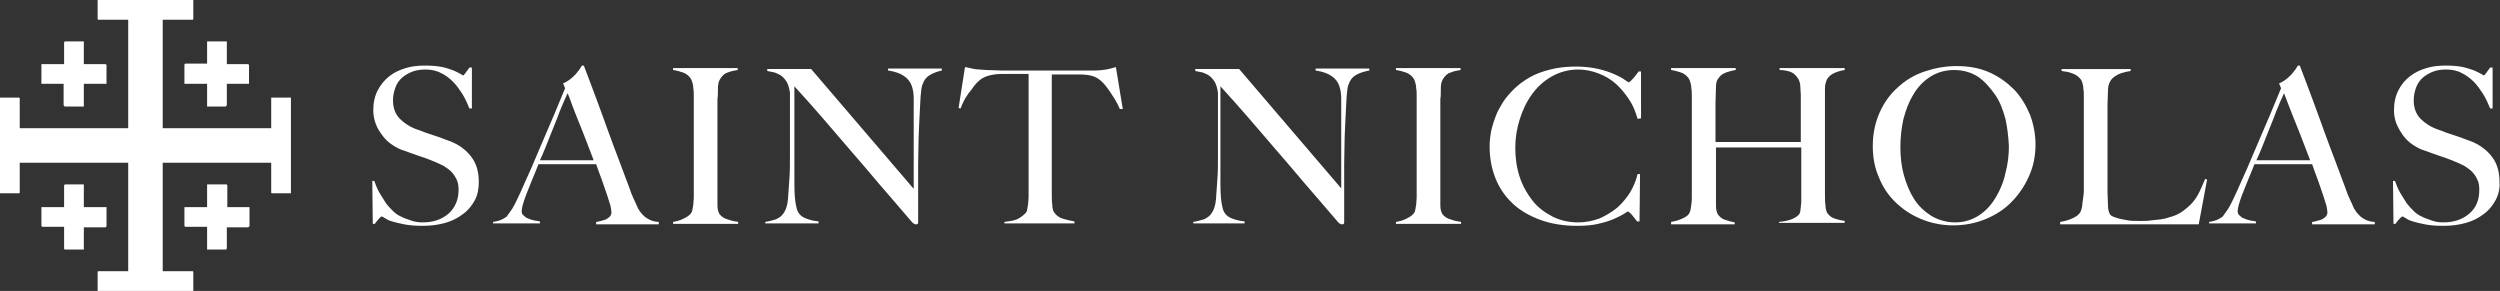 <?xml version="1.0" encoding="utf-8"?>
<!-- Generator: Adobe Illustrator 30.0.0, SVG Export Plug-In . SVG Version: 9.03 Build 0)  -->
<svg version="1.0" id="Layer_1" xmlns="http://www.w3.org/2000/svg" xmlns:xlink="http://www.w3.org/1999/xlink" x="0px" y="0px"
	 viewBox="0 0 507 59" style="enable-background:new 0 0 507 59;" xml:space="preserve">
<rect x="0" y="0" width="507" height="59" fill="#333333" stroke="none"/>
<style type="text/css">
	.st0{fill:#FFFFFF;}
</style>
<g>
	<path class="st0" d="M96.3,40.6c-0.6,1.1-1.4,2.1-2.4,2.8c-1,0.8-2.2,1.4-3.6,1.8c-1.4,0.4-2.9,0.6-4.6,0.6c-1.4,0-2.7-0.1-3.7-0.3
		c-1-0.2-1.9-0.4-2.5-0.6c-0.7-0.2-1.2-0.5-1.5-0.7c-0.3-0.2-0.5-0.3-0.6-0.3c-0.1,0-0.3,0.2-0.6,0.5c-0.3,0.4-0.6,0.7-0.8,1h-0.4
		l-0.1-8.7h0.4c0.3,0.8,0.6,1.6,1,2.3s0.9,1.4,1.3,2.1c0.5,0.7,1,1.2,1.5,1.7c0.5,0.5,1.1,0.9,1.6,1.1c0.5,0.3,1.2,0.5,2,0.8
		c0.8,0.3,1.6,0.4,2.4,0.4c2.2,0,3.9-0.6,5.3-1.8c1.3-1.2,2-2.8,2-4.8c0-0.8-0.1-1.5-0.4-2.1c-0.3-0.6-0.6-1.1-1.1-1.6
		c-0.5-0.5-1-0.8-1.6-1.2c-0.6-0.3-1.3-0.6-2-0.9c-0.7-0.3-1.3-0.5-1.8-0.7c-0.5-0.2-1-0.3-1.5-0.5c-0.5-0.2-0.9-0.3-1.4-0.5
		c-0.5-0.2-1.1-0.4-1.7-0.6c-0.8-0.3-1.5-0.7-2.2-1.2c-0.7-0.5-1.3-1.1-1.8-1.8c-0.5-0.7-1-1.4-1.3-2.3c-0.3-0.8-0.5-1.7-0.5-2.7
		c0-1.6,0.3-2.9,0.9-4.1c0.6-1.1,1.4-2.1,2.3-2.8c1-0.8,2.1-1.3,3.4-1.7s2.6-0.5,4-0.5c1.3,0,2.4,0.1,3.4,0.3s1.7,0.5,2.3,0.7
		c0.6,0.3,1.1,0.5,1.4,0.7s0.5,0.3,0.5,0.3c0.1,0,0.3-0.2,0.5-0.5c0.3-0.4,0.5-0.7,0.8-1.1h0.5V22h-0.5c-0.4-1-0.8-1.9-1.4-2.9
		c-0.6-0.9-1.2-1.8-1.9-2.5c-0.7-0.7-1.6-1.4-2.5-1.8c-0.9-0.5-2-0.7-3.1-0.7c-0.9,0-1.8,0.1-2.6,0.4c-0.8,0.3-1.5,0.7-2.1,1.2
		c-0.6,0.5-1.1,1.2-1.4,2c-0.3,0.8-0.5,1.7-0.5,2.7c0,1.5,0.5,2.8,1.4,3.7c0.9,0.9,2.1,1.7,3.6,2.2c0.6,0.2,1.1,0.4,1.6,0.6
		c0.5,0.2,1,0.3,1.5,0.5c0.5,0.2,1,0.3,1.5,0.5c0.5,0.2,1,0.4,1.6,0.6c2,0.7,3.5,1.8,4.6,3.2c1.1,1.4,1.6,3.1,1.6,5.2
		C97.1,38.2,96.9,39.5,96.3,40.6z"/>
	<path class="st0" d="M120.9,45.5V45c0.1,0,0.3,0,0.6-0.1c0.3-0.1,0.7-0.2,1.1-0.3c0.4-0.1,0.7-0.4,1-0.6c0.3-0.3,0.4-0.6,0.4-1
		c0-0.3-0.1-0.7-0.2-1.3c-0.2-0.6-0.4-1.3-0.7-2.2c-0.3-0.9-0.6-1.8-1-2.9c-0.4-1.1-0.8-2.1-1.2-3.3h-11.7c-0.4,1.1-0.9,2.2-1.3,3.2
		c-0.4,1-0.8,2-1.2,3c-0.6,1.6-0.9,2.7-0.9,3.3c0,0.4,0.1,0.7,0.4,0.9c0.2,0.2,0.5,0.5,0.9,0.6c0.4,0.2,0.8,0.3,1.2,0.4
		c0.4,0.1,0.8,0.1,1.2,0.2v0.4H100V45c0.8-0.1,1.4-0.3,2-0.6c0.5-0.3,0.9-0.5,0.9-0.7c0.2-0.2,0.5-0.7,1-1.4c0.5-0.8,1-1.9,1.7-3.4
		c0.6-1.4,1.3-2.9,2.1-4.7c0.8-1.8,1.5-3.6,2.3-5.4c0.8-1.9,1.6-3.7,2.4-5.6s1.5-3.6,2.2-5.3l-0.4-1c0.5-0.2,1-0.5,1.4-0.8
		c0.4-0.3,0.8-0.7,1.1-1c0.3-0.4,0.6-0.7,0.8-1c0.2-0.3,0.4-0.6,0.5-0.8h0.4c0.9,2.4,1.8,4.7,2.6,6.9c0.8,2.2,1.6,4.3,2.3,6.3
		c0.7,2,1.5,4,2.2,5.9c0.7,1.9,1.4,3.7,2.1,5.6c0.3,0.9,0.6,1.7,0.9,2.3c0.3,0.6,0.6,1.3,0.9,2c0.1,0.1,0.2,0.3,0.4,0.6
		c0.2,0.3,0.5,0.6,0.8,0.9c0.3,0.3,0.8,0.6,1.2,0.8c0.5,0.2,1.1,0.4,1.8,0.4v0.5H120.9z M115.1,18.9c-0.2,0.4-0.4,1-0.8,1.8
		c-0.3,0.8-0.8,1.8-1.2,3c-0.5,1.2-1,2.5-1.6,4c-0.6,1.5-1.2,3.1-2,4.8h10.9c-0.5-1.3-1-2.6-1.5-3.9s-1-2.6-1.5-3.8
		c-0.5-1.2-0.9-2.3-1.3-3.3C115.7,20.4,115.4,19.5,115.1,18.9z"/>
	<path class="st0" d="M136.5,45.5V45c0.7-0.1,1.4-0.3,2-0.6c0.6-0.3,1.2-0.6,1.6-1.1c0.1-0.2,0.3-0.4,0.3-0.7
		c0.1-0.3,0.1-0.7,0.2-1.1c0-0.4,0.1-0.9,0.1-1.4c0-0.5,0-1,0-1.4c0-0.4,0-1,0-1.7c0-0.7,0-1.5,0-2.3c0-0.8,0-1.7,0-2.6
		c0-0.9,0-1.8,0-2.5V21c0-0.5,0-1.1,0-1.6c0-0.5,0-1-0.1-1.5c0-0.5-0.1-0.9-0.2-1.2c-0.1-0.4-0.2-0.6-0.4-0.9
		c-0.4-0.5-0.9-0.9-1.5-1.1c-0.6-0.2-1.3-0.4-2-0.5v-0.4h13.1v0.4c-0.6,0.1-1.3,0.2-2,0.5c-0.7,0.2-1.2,0.7-1.6,1.4
		c-0.3,0.5-0.4,1.1-0.4,1.9c0,0.8,0,1.5-0.1,2.1c0,0.7,0,1.5,0,2.2c0,0.7,0,1.4,0,2.2s0,1.5,0,2.3c0,0.8,0,1.6,0,2.5v9.9
		c0,0.8,0,1.7,0,2.5c0,0.8,0.2,1.3,0.4,1.7c0.4,0.5,0.9,0.9,1.7,1.1c0.8,0.3,1.4,0.4,2.1,0.5v0.4H136.5z"/>
	<path class="st0" d="M188.6,15.2c-0.7,0.4-1.2,1-1.5,1.9c-0.2,0.4-0.3,1.2-0.4,2.4c-0.1,1.2-0.1,2.4-0.2,3.8
		c-0.1,1.3-0.1,2.7-0.2,4.4c0,1.7-0.1,3.5-0.1,5.5c0,0.8,0,1.8,0,2.8c0,1,0,2.1,0,3.1c0,1.1,0,2.1,0,3.2c0,1.1,0,2,0,2.8
		c0,0.1,0,0.2-0.1,0.3c-0.1,0.1-0.2,0.1-0.3,0.1c-0.2,0-0.5-0.1-0.8-0.4c-2.5-2.9-4.7-5.5-6.8-7.9c-2-2.4-4-4.7-5.9-6.9
		c-1.9-2.2-3.7-4.3-5.5-6.4c-1.8-2.1-3.7-4.2-5.7-6.4v18.5c0,1.5,0,2.8,0.1,4c0.1,1.2,0.3,2.1,0.5,2.7c0.3,0.7,0.8,1.2,1.5,1.5
		c0.7,0.3,1.6,0.6,2.8,0.7v0.4h-10.8V45c0.7-0.1,1.4-0.3,2.1-0.5c0.7-0.3,1.3-0.7,1.7-1.4c0.4-0.6,0.7-1.5,0.8-2.7
		c0.1-1.2,0.2-2.6,0.3-4.3c0.1-1.3,0.1-2.7,0.1-4.4c0-1.7,0-3.5,0-5.5c0-0.8,0-1.5,0-2.1c0-0.6,0-1.1,0-1.6c0-0.5,0-1.1,0-1.6
		c0-0.6,0-1.3,0-2.1c-0.1-0.8-0.3-1.5-0.6-2.1c-0.3-0.5-0.7-1-1.1-1.3c-0.4-0.3-0.9-0.5-1.4-0.7c-0.5-0.1-1-0.2-1.5-0.3v-0.4h8.9
		l20.8,24.3V23.3c0-1.2,0-2.3,0-3.4c0-1.1-0.2-1.9-0.4-2.5c-0.3-0.8-0.8-1.5-1.6-2c-0.7-0.5-1.8-0.9-3.2-1.1v-0.4h10.9v0.4
		C190.1,14.5,189.3,14.8,188.6,15.2z"/>
	<path class="st0" d="M227.1,22.1c-0.2-0.5-0.5-1.1-0.8-1.6c-0.3-0.6-0.7-1.1-1-1.6c-0.3-0.5-0.7-1-1-1.4c-0.3-0.4-0.6-0.7-0.8-0.9
		c-0.6-0.6-1.3-1-2-1.2c-0.7-0.2-1.6-0.3-2.7-0.3c-0.6,0-1,0-1.4,0c-0.4,0-0.8,0-1.2,0c-0.4,0-0.8,0-1.3,0c-0.4,0-1,0-1.6,0
		c0,0.7,0,1.7,0,3c0,1.3,0,2.6,0,3.9c0,1.4,0,2.7,0,4.1c0,1.3,0,2.4,0,3.3v9.7c0,0.8,0,1.7,0.1,2.4c0,0.8,0.2,1.3,0.4,1.6
		c0.4,0.6,1.1,1.1,1.9,1.3c0.8,0.2,1.5,0.4,2.2,0.5v0.4h-14.2V45c0.8-0.1,1.5-0.2,2.2-0.4c0.7-0.2,1.4-0.7,2.1-1.4
		c0.1-0.1,0.3-0.4,0.3-0.7c0.1-0.3,0.1-0.7,0.2-1.1c0-0.4,0.1-0.9,0.1-1.4c0-0.5,0-1,0-1.4c0-0.4,0-0.9,0-1.6c0-0.7,0-1.4,0-2.2
		c0-0.8,0-1.7,0-2.5c0-0.9,0-1.7,0-2.5V15c-0.6,0-1.2,0-1.6,0c-0.4,0-0.9,0-1.3,0c-0.4,0-0.8,0-1.2,0c-0.4,0-0.9,0-1.5,0
		c-1.1,0-2,0.2-2.7,0.4c-0.7,0.2-1.4,0.6-2,1.2c-0.2,0.2-0.5,0.5-0.8,0.9c-0.3,0.4-0.6,0.9-1,1.3c-0.3,0.5-0.7,1-1,1.6
		c-0.3,0.6-0.5,1.1-0.7,1.6l-0.4-0.1l1.3-8.3c0.7,0.1,1.3,0.3,1.9,0.4c0.6,0.1,1.4,0.1,2.5,0.2c1.1,0,2.1,0.1,3,0.1
		c0.9,0,1.7,0,2.5,0c0.8,0,1.7,0,2.5,0c0.9,0,1.9,0,2.9,0s2,0,2.9,0c0.9,0,1.7,0,2.5,0c0.8,0,1.7,0,2.5,0c0.9,0,1.9,0,3,0
		c1,0,1.8-0.1,2.4-0.2c0.6-0.1,1.3-0.3,2-0.5l1.4,8.5L227.1,22.1z"/>
	<path class="st0" d="M275,15.2c-0.7,0.4-1.2,1-1.5,1.9c-0.2,0.4-0.3,1.2-0.4,2.4c-0.1,1.2-0.1,2.4-0.2,3.8
		c-0.1,1.3-0.1,2.7-0.2,4.4c0,1.7-0.1,3.5-0.1,5.5c0,0.8,0,1.8,0,2.8c0,1,0,2.1,0,3.1c0,1.1,0,2.1,0,3.2c0,1.1,0,2,0,2.8
		c0,0.1,0,0.2-0.1,0.3c-0.1,0.1-0.2,0.1-0.3,0.1c-0.2,0-0.5-0.1-0.8-0.4c-2.5-2.9-4.7-5.5-6.8-7.9c-2-2.4-4-4.7-5.9-6.9
		c-1.9-2.2-3.7-4.3-5.5-6.4c-1.8-2.1-3.7-4.2-5.7-6.4v18.5c0,1.5,0,2.8,0.1,4c0.1,1.2,0.3,2.1,0.5,2.7c0.3,0.7,0.8,1.2,1.5,1.5
		c0.7,0.3,1.6,0.6,2.8,0.7v0.4H242V45c0.7-0.1,1.4-0.3,2.1-0.5c0.7-0.3,1.3-0.7,1.7-1.4c0.4-0.6,0.7-1.5,0.8-2.7
		c0.1-1.2,0.2-2.6,0.3-4.3c0.1-1.3,0.1-2.7,0.1-4.4c0-1.7,0-3.5,0-5.5c0-0.8,0-1.5,0-2.1c0-0.6,0-1.1,0-1.6c0-0.5,0-1.1,0-1.6
		c0-0.6,0-1.3,0-2.1c-0.1-0.8-0.3-1.5-0.6-2.1c-0.3-0.5-0.7-1-1.1-1.3c-0.4-0.3-0.9-0.5-1.4-0.7c-0.5-0.1-1-0.2-1.5-0.3v-0.4h8.9
		L272,38.2V23.3c0-1.2,0-2.3,0-3.4c0-1.1-0.2-1.9-0.4-2.5c-0.3-0.8-0.8-1.5-1.6-2c-0.7-0.5-1.8-0.9-3.2-1.1v-0.4h10.9v0.4
		C276.6,14.5,275.7,14.8,275,15.2z"/>
	<path class="st0" d="M283.1,45.5V45c0.7-0.1,1.4-0.3,2-0.6c0.6-0.3,1.2-0.6,1.6-1.1c0.1-0.2,0.3-0.4,0.3-0.7
		c0.1-0.3,0.1-0.7,0.2-1.1c0-0.4,0.1-0.9,0.1-1.4c0-0.5,0-1,0-1.4c0-0.4,0-1,0-1.7c0-0.7,0-1.5,0-2.3c0-0.8,0-1.7,0-2.6
		c0-0.9,0-1.8,0-2.5V21c0-0.5,0-1.1,0-1.6c0-0.5,0-1-0.1-1.5c0-0.5-0.1-0.9-0.2-1.2c-0.1-0.4-0.2-0.6-0.4-0.9
		c-0.4-0.5-0.9-0.9-1.5-1.1c-0.6-0.2-1.3-0.4-2-0.5v-0.4h13.1v0.4c-0.6,0.1-1.3,0.2-2,0.5c-0.7,0.2-1.2,0.7-1.6,1.4
		c-0.3,0.5-0.4,1.1-0.4,1.9c0,0.8,0,1.5-0.1,2.1c0,0.7,0,1.5,0,2.2c0,0.7,0,1.4,0,2.2s0,1.5,0,2.3c0,0.8,0,1.6,0,2.5v9.9
		c0,0.8,0,1.7,0,2.5c0,0.8,0.2,1.3,0.4,1.7c0.4,0.5,0.9,0.9,1.7,1.1c0.8,0.3,1.4,0.4,2.1,0.5v0.4H283.1z"/>
	<path class="st0" d="M332.1,24.1c-0.4-1.4-0.9-2.7-1.7-3.9c-0.8-1.2-1.7-2.3-2.7-3.2c-1-0.9-2.2-1.6-3.5-2.1
		c-1.3-0.5-2.7-0.8-4.1-0.8c-2,0-3.8,0.5-5.4,1.4c-1.6,0.9-2.9,2.1-4,3.6s-1.9,3.2-2.5,5.1c-0.6,1.9-0.9,3.8-0.9,5.8
		c0,2.1,0.3,4.1,0.9,5.9c0.6,1.8,1.5,3.4,2.6,4.8c1.1,1.4,2.5,2.4,4,3.2c1.6,0.8,3.3,1.2,5.3,1.2c1.5,0,2.9-0.3,4.3-0.8
		c1.3-0.6,2.5-1.3,3.6-2.2c1-0.9,1.9-2,2.6-3.1c0.7-1.2,1.2-2.4,1.5-3.7h0.5l-0.1,9.6h-0.5c-0.4-0.5-0.7-0.9-1.1-1.4
		c-0.4-0.4-0.6-0.6-0.8-0.6c-0.1,0-0.3,0.2-0.8,0.5c-0.5,0.3-1.1,0.6-2,1c-0.9,0.4-1.9,0.7-3.2,1c-1.3,0.3-2.7,0.4-4.3,0.4
		c-2.7,0-5.2-0.4-7.4-1.2c-2.2-0.8-4.1-1.9-5.6-3.3c-1.5-1.4-2.7-3.1-3.5-5.1c-0.8-2-1.2-4.1-1.2-6.5c0-0.5,0-1.1,0.1-1.8
		c0.1-0.7,0.2-1.4,0.4-2.1c0.2-0.8,0.5-1.6,0.8-2.4c0.3-0.8,0.8-1.7,1.3-2.5c0.6-1,1.4-1.9,2.3-2.8c0.9-0.9,2-1.7,3.2-2.4
		c1.2-0.7,2.6-1.2,4.2-1.6c1.5-0.4,3.3-0.6,5.2-0.6c1.8,0,3.3,0.2,4.6,0.5c1.3,0.3,2.4,0.7,3.3,1.1c0.9,0.4,1.5,0.7,2,1.1
		c0.5,0.3,0.7,0.5,0.8,0.5c0.1,0,0.2-0.1,0.3-0.2c0.2-0.1,0.3-0.3,0.5-0.5c0.2-0.2,0.4-0.4,0.6-0.7c0.2-0.2,0.4-0.5,0.6-0.8h0.5V24
		L332.1,24.1z"/>
	<path class="st0" d="M360.8,45.5V45c1.1-0.1,2-0.3,2.7-0.6c0.7-0.3,1.2-0.7,1.4-1c0.1-0.1,0.1-0.3,0.2-0.5c0-0.3,0.1-0.6,0.1-0.9
		s0.1-0.7,0.1-1.1c0-0.4,0-0.7,0-1.1c0-1,0-2,0-3c0-1.1,0-2,0-2.9c0-0.9,0-1.8,0-2.5c0-0.7,0-1.2,0-1.5H348v9.4c0,0.8,0,1.7,0,2.5
		s0.2,1.3,0.4,1.7c0.4,0.5,0.8,0.9,1.5,1.1s1.3,0.4,1.9,0.5v0.4h-12.9V45c0.7-0.1,1.4-0.3,2.1-0.6c0.7-0.3,1.2-0.6,1.5-1
		c0.1-0.1,0.2-0.4,0.3-0.7c0.1-0.3,0.1-0.7,0.2-1.2s0.1-0.9,0.1-1.4s0-1,0-1.5c0-0.4,0-1,0-1.7c0-0.7,0-1.5,0-2.3c0-0.8,0-1.7,0-2.6
		c0-0.9,0-1.8,0-2.5V21c0-0.5,0-1.1,0-1.6c0-0.5,0-1-0.1-1.5c0-0.5-0.1-0.9-0.2-1.2c-0.1-0.4-0.2-0.6-0.4-0.9
		c-0.4-0.5-0.9-0.9-1.5-1.1s-1.3-0.4-2-0.5v-0.4h13.1v0.4c-0.4,0.1-0.8,0.1-1.3,0.3c-0.5,0.1-0.9,0.3-1.3,0.5c-0.4,0.2-0.7,0.6-1,1
		c-0.3,0.4-0.4,1-0.4,1.7c0,1-0.1,2.1-0.1,3.3c0,1.2,0,2.3,0,3.4c0,1.1,0,2,0,2.8c0,0.8,0,1.3,0,1.6h17.3c0-0.9,0-1.8,0-2.5
		c0-0.8,0-1.5,0-2.3c0-0.7,0-1.5,0-2.2c0-0.8,0-1.6,0-2.6c0-0.6-0.1-1.1-0.1-1.7c0-0.6-0.2-1.1-0.4-1.5c-0.5-0.8-1.1-1.3-1.8-1.5
		c-0.7-0.2-1.3-0.3-2-0.3v-0.4h13.2v0.4c-0.7,0.1-1.4,0.3-2.1,0.6c-0.7,0.3-1.2,0.8-1.5,1.3c-0.1,0.2-0.2,0.5-0.3,0.9
		c-0.1,0.4-0.1,0.8-0.1,1.2c0,0.5,0,0.9,0,1.4c0,0.5,0,0.9,0,1.4v7.5c0,1.1,0,2.1,0,2.9c0,0.8,0,1.7,0,2.5c0,0.8,0,1.7,0,2.5
		c0,0.9,0,1.8,0,2.9c0,0.8,0,1.6,0.1,2.3c0,0.7,0.2,1.2,0.3,1.5c0.4,0.6,0.9,1,1.5,1.2c0.6,0.2,1.3,0.4,2.1,0.5v0.4H360.8z"/>
	<path class="st0" d="M411.4,35.9c-0.9,2-2.1,3.7-3.6,5.2c-1.5,1.5-3.3,2.6-5.3,3.4c-2,0.8-4.1,1.2-6.4,1.2c-2.2,0-4.3-0.4-6.3-1.2
		c-2-0.8-3.7-1.9-5.2-3.3c-1.5-1.4-2.7-3.1-3.5-5.1c-0.9-2-1.3-4.1-1.3-6.5c0-2.5,0.5-4.8,1.4-6.8c0.9-2,2.1-3.7,3.7-5.1
		c1.5-1.4,3.3-2.5,5.4-3.2c2.1-0.7,4.2-1.1,6.5-1.1c2.5,0,4.7,0.4,6.7,1.3s3.6,2.1,5,3.5c1.4,1.5,2.4,3.2,3.2,5.1
		c0.7,1.9,1.1,3.9,1.1,6C412.8,31.8,412.3,34,411.4,35.9z M406.7,24.1c-0.5-1.8-1.1-3.5-2.1-4.9s-2.1-2.7-3.4-3.6
		c-1.4-0.9-3-1.4-4.9-1.4c-1.9,0-3.5,0.5-4.9,1.4c-1.4,0.9-2.5,2.1-3.4,3.6c-0.9,1.5-1.5,3.1-2,5c-0.4,1.9-0.6,3.7-0.6,5.6
		c0,2,0.2,3.9,0.7,5.7c0.5,1.8,1.2,3.5,2.1,4.9c0.9,1.4,2.1,2.5,3.5,3.4c1.4,0.8,3,1.3,4.8,1.3s3.4-0.5,4.8-1.4
		c1.4-0.9,2.5-2.1,3.4-3.6c0.9-1.5,1.6-3.1,2-5c0.5-1.8,0.7-3.7,0.7-5.5C407.3,27.7,407.1,25.9,406.7,24.1z"/>
	<path class="st0" d="M445.9,45.5h-28.1V45c0.7-0.1,1.5-0.3,2.2-0.6c0.7-0.3,1.3-0.6,1.7-1.1c0.1-0.2,0.3-0.4,0.4-0.8
		c0.1-0.3,0.2-0.7,0.2-1.2c0.1-0.4,0.1-0.9,0.2-1.4s0.1-1,0.1-1.4c0-0.4,0-1,0-1.7c0-0.7,0-1.5,0-2.3c0-0.8,0-1.7,0-2.6
		c0-0.9,0-1.8,0-2.5V21c0-0.5,0-1,0-1.5c0-0.5,0-1-0.1-1.5c0-0.5-0.1-0.9-0.2-1.2s-0.2-0.6-0.4-0.8c-0.4-0.5-1-0.9-1.6-1.1
		c-0.7-0.3-1.4-0.4-2.2-0.5v-0.4h14v0.4c-0.4,0.1-0.8,0.1-1.4,0.3c-0.5,0.1-1,0.3-1.5,0.6s-0.9,0.6-1.2,1.1
		c-0.3,0.5-0.5,1.1-0.5,1.9c0,1-0.1,2-0.1,2.8c0,0.8,0,1.7,0,2.5c0,0.8,0,1.7,0,2.5s0,1.9,0,2.9c0,1,0,1.9,0,2.7c0,0.8,0,1.6,0,2.3
		c0,0.8,0,1.5,0,2.3c0,0.8,0,1.7,0,2.7c0,0.9,0.1,1.8,0.1,2.7c0,0.8,0.2,1.5,0.5,1.9c0.1,0.1,0.4,0.3,0.7,0.4
		c0.4,0.1,0.8,0.3,1.3,0.4c0.5,0.1,1,0.2,1.6,0.3c0.6,0.1,1.2,0.1,1.8,0.1c0.2,0,0.6,0,1.1,0c0.5,0,1.1,0,1.7-0.1s1.2-0.1,1.9-0.2
		c0.6-0.1,1.2-0.2,1.7-0.4c1.2-0.3,2.1-0.7,2.9-1.3s1.4-1.1,2-1.8c0.6-0.7,1-1.4,1.4-2.2s0.7-1.6,1.1-2.5l0.4,0.1L445.9,45.5z"/>
	<path class="st0" d="M468.9,45.5V45c0.1,0,0.3,0,0.6-0.1c0.3-0.1,0.7-0.2,1.1-0.3c0.4-0.1,0.7-0.4,1-0.6c0.3-0.3,0.4-0.6,0.4-1
		c0-0.3-0.1-0.7-0.2-1.3c-0.2-0.6-0.4-1.3-0.7-2.2c-0.3-0.9-0.6-1.8-1-2.9c-0.4-1.1-0.8-2.1-1.2-3.3h-11.7c-0.4,1.1-0.9,2.2-1.3,3.2
		c-0.4,1-0.8,2-1.2,3c-0.6,1.6-0.9,2.7-0.9,3.3c0,0.4,0.1,0.7,0.4,0.9c0.2,0.2,0.5,0.5,0.9,0.6c0.4,0.2,0.8,0.3,1.2,0.4
		c0.4,0.1,0.8,0.1,1.2,0.2v0.4H448V45c0.8-0.1,1.4-0.3,2-0.6c0.5-0.3,0.9-0.5,0.9-0.7c0.2-0.2,0.5-0.7,1-1.4c0.5-0.8,1-1.9,1.7-3.4
		c0.6-1.4,1.3-2.9,2.1-4.7c0.8-1.8,1.5-3.6,2.3-5.4c0.8-1.9,1.6-3.7,2.4-5.6c0.8-1.9,1.5-3.6,2.2-5.3l-0.4-1c0.5-0.2,1-0.5,1.4-0.8
		c0.4-0.3,0.8-0.7,1.1-1c0.3-0.4,0.6-0.7,0.8-1c0.2-0.3,0.4-0.6,0.5-0.8h0.4c0.9,2.4,1.8,4.7,2.6,6.9c0.8,2.2,1.6,4.3,2.3,6.3
		c0.7,2,1.5,4,2.2,5.9c0.7,1.9,1.4,3.7,2.1,5.6c0.3,0.9,0.6,1.7,0.9,2.3c0.3,0.6,0.6,1.3,0.9,2c0.1,0.1,0.2,0.3,0.4,0.6
		c0.2,0.3,0.5,0.6,0.8,0.9c0.3,0.3,0.8,0.6,1.2,0.8c0.5,0.2,1.1,0.4,1.8,0.4v0.5H468.9z M463.2,18.9c-0.2,0.4-0.4,1-0.8,1.8
		c-0.3,0.8-0.8,1.8-1.2,3c-0.5,1.2-1,2.5-1.6,4c-0.6,1.5-1.2,3.1-2,4.8h10.9c-0.5-1.3-1-2.6-1.5-3.9c-0.5-1.3-1-2.6-1.5-3.8
		c-0.5-1.2-0.9-2.3-1.3-3.3C463.8,20.4,463.4,19.5,463.2,18.9z"/>
	<path class="st0" d="M506.1,40.6c-0.6,1.1-1.4,2.1-2.4,2.8c-1,0.8-2.2,1.4-3.6,1.8s-2.9,0.6-4.6,0.6c-1.4,0-2.7-0.1-3.7-0.3
		c-1-0.2-1.9-0.4-2.5-0.6c-0.7-0.2-1.2-0.5-1.5-0.7c-0.3-0.2-0.5-0.3-0.6-0.3c-0.1,0-0.3,0.2-0.6,0.5s-0.6,0.7-0.8,1h-0.4l-0.1-8.7
		h0.4c0.3,0.8,0.6,1.6,1,2.3c0.4,0.7,0.9,1.4,1.3,2.1c0.5,0.7,1,1.2,1.5,1.7c0.5,0.5,1.1,0.9,1.6,1.1c0.5,0.3,1.2,0.5,2,0.8
		c0.8,0.3,1.6,0.4,2.4,0.4c2.2,0,3.9-0.6,5.3-1.8s2-2.8,2-4.8c0-0.8-0.1-1.5-0.4-2.1c-0.3-0.6-0.6-1.1-1.1-1.6
		c-0.5-0.5-1-0.8-1.6-1.2c-0.6-0.3-1.3-0.6-2-0.9c-0.7-0.3-1.3-0.5-1.8-0.7c-0.5-0.2-1-0.3-1.5-0.5c-0.5-0.2-0.9-0.3-1.4-0.5
		c-0.5-0.2-1.1-0.4-1.7-0.6c-0.8-0.3-1.5-0.7-2.2-1.2c-0.7-0.5-1.3-1.1-1.8-1.8c-0.5-0.7-0.9-1.4-1.3-2.3c-0.3-0.8-0.5-1.7-0.5-2.7
		c0-1.6,0.3-2.9,0.9-4.1s1.4-2.1,2.3-2.8c1-0.8,2.1-1.3,3.4-1.7s2.6-0.5,4-0.5c1.3,0,2.4,0.1,3.4,0.3c0.9,0.2,1.7,0.5,2.3,0.7
		c0.6,0.3,1.1,0.5,1.4,0.7c0.3,0.2,0.5,0.3,0.5,0.3c0.1,0,0.3-0.2,0.5-0.5c0.3-0.4,0.5-0.7,0.8-1.1h0.5V22h-0.5
		c-0.4-1-0.8-1.9-1.4-2.9c-0.6-0.9-1.2-1.8-1.9-2.5c-0.7-0.7-1.6-1.4-2.5-1.8c-0.9-0.5-2-0.7-3.1-0.7c-0.9,0-1.8,0.1-2.6,0.4
		c-0.8,0.3-1.5,0.7-2.1,1.2c-0.6,0.5-1.1,1.2-1.4,2c-0.3,0.8-0.5,1.7-0.5,2.7c0,1.5,0.5,2.8,1.4,3.7c0.9,0.9,2.1,1.7,3.6,2.2
		c0.6,0.2,1.1,0.4,1.6,0.6c0.5,0.2,1,0.3,1.5,0.5c0.5,0.2,1,0.3,1.5,0.5c0.5,0.2,1,0.4,1.6,0.6c2,0.7,3.5,1.8,4.6,3.2
		c1.1,1.4,1.6,3.1,1.6,5.2C507,38.2,506.7,39.5,506.1,40.6z"/>
</g>
<g id="iHT4Nq_00000039135956524979804440000013556085998703328695_">
	<g>
		<polygon class="st0" points="39.2,0 39.2,3.9 39.1,4 33,4 33,26 55,26 55,19.8 59,19.8 59,39.2 55.1,39.2 55,39.1 55,33 33,33 
			33,55 39.1,55 39.2,55.1 39.2,59 19.8,59 19.8,55.1 19.9,55 26,55 26,33 4,33 4,39.1 3.9,39.2 0,39.2 0,19.8 3.9,19.8 4,19.9 
			4,26 26,26 26,4 19.9,4 19.8,3.9 19.8,0 		"/>
		<path class="st0" d="M46,8.4C46,8.5,46,8.6,46,8.6V13h4.3c0,0,0.2,0.1,0.2,0.2V17H46v4.3c0,0-0.1,0.2-0.2,0.3H42V17h-4.6v-3.9
			c0,0,0.1-0.2,0.2-0.2H42V8.4H46z"/>
		<path class="st0" d="M17,8.4V13h4.2c0.1,0,0.2,0.1,0.3,0c0,0.1,0.1,0.1,0.1,0.2V17H17v4.6h-3.9c-0.1-0.1-0.2-0.3-0.2-0.3V17H8.4
			v-4C8.5,13,8.6,13,8.6,13H13V8.6c0,0,0.1-0.1,0.1-0.2H17z"/>
		<path class="st0" d="M17,37.4V42h4.6v3.9c0,0-0.2,0.2-0.2,0.2H17v4.5h-3.9C13,50.5,13,50.4,13,50.3V46H8.6c0,0-0.2-0.1-0.2-0.2V42
			H13v-4.4c0,0,0.1-0.2,0.2-0.2H17z"/>
		<path class="st0" d="M46,37.4c0,0.1,0.1,0.1,0.1,0.2V42h4.5v3.9c-0.1,0-0.2,0.2-0.3,0.2H46v4.3c0,0-0.1,0.2-0.2,0.2H42V46h-4.4
			c0,0-0.2-0.1-0.2-0.2V42H42v-4.6H46z"/>
	</g>
</g>
</svg>
